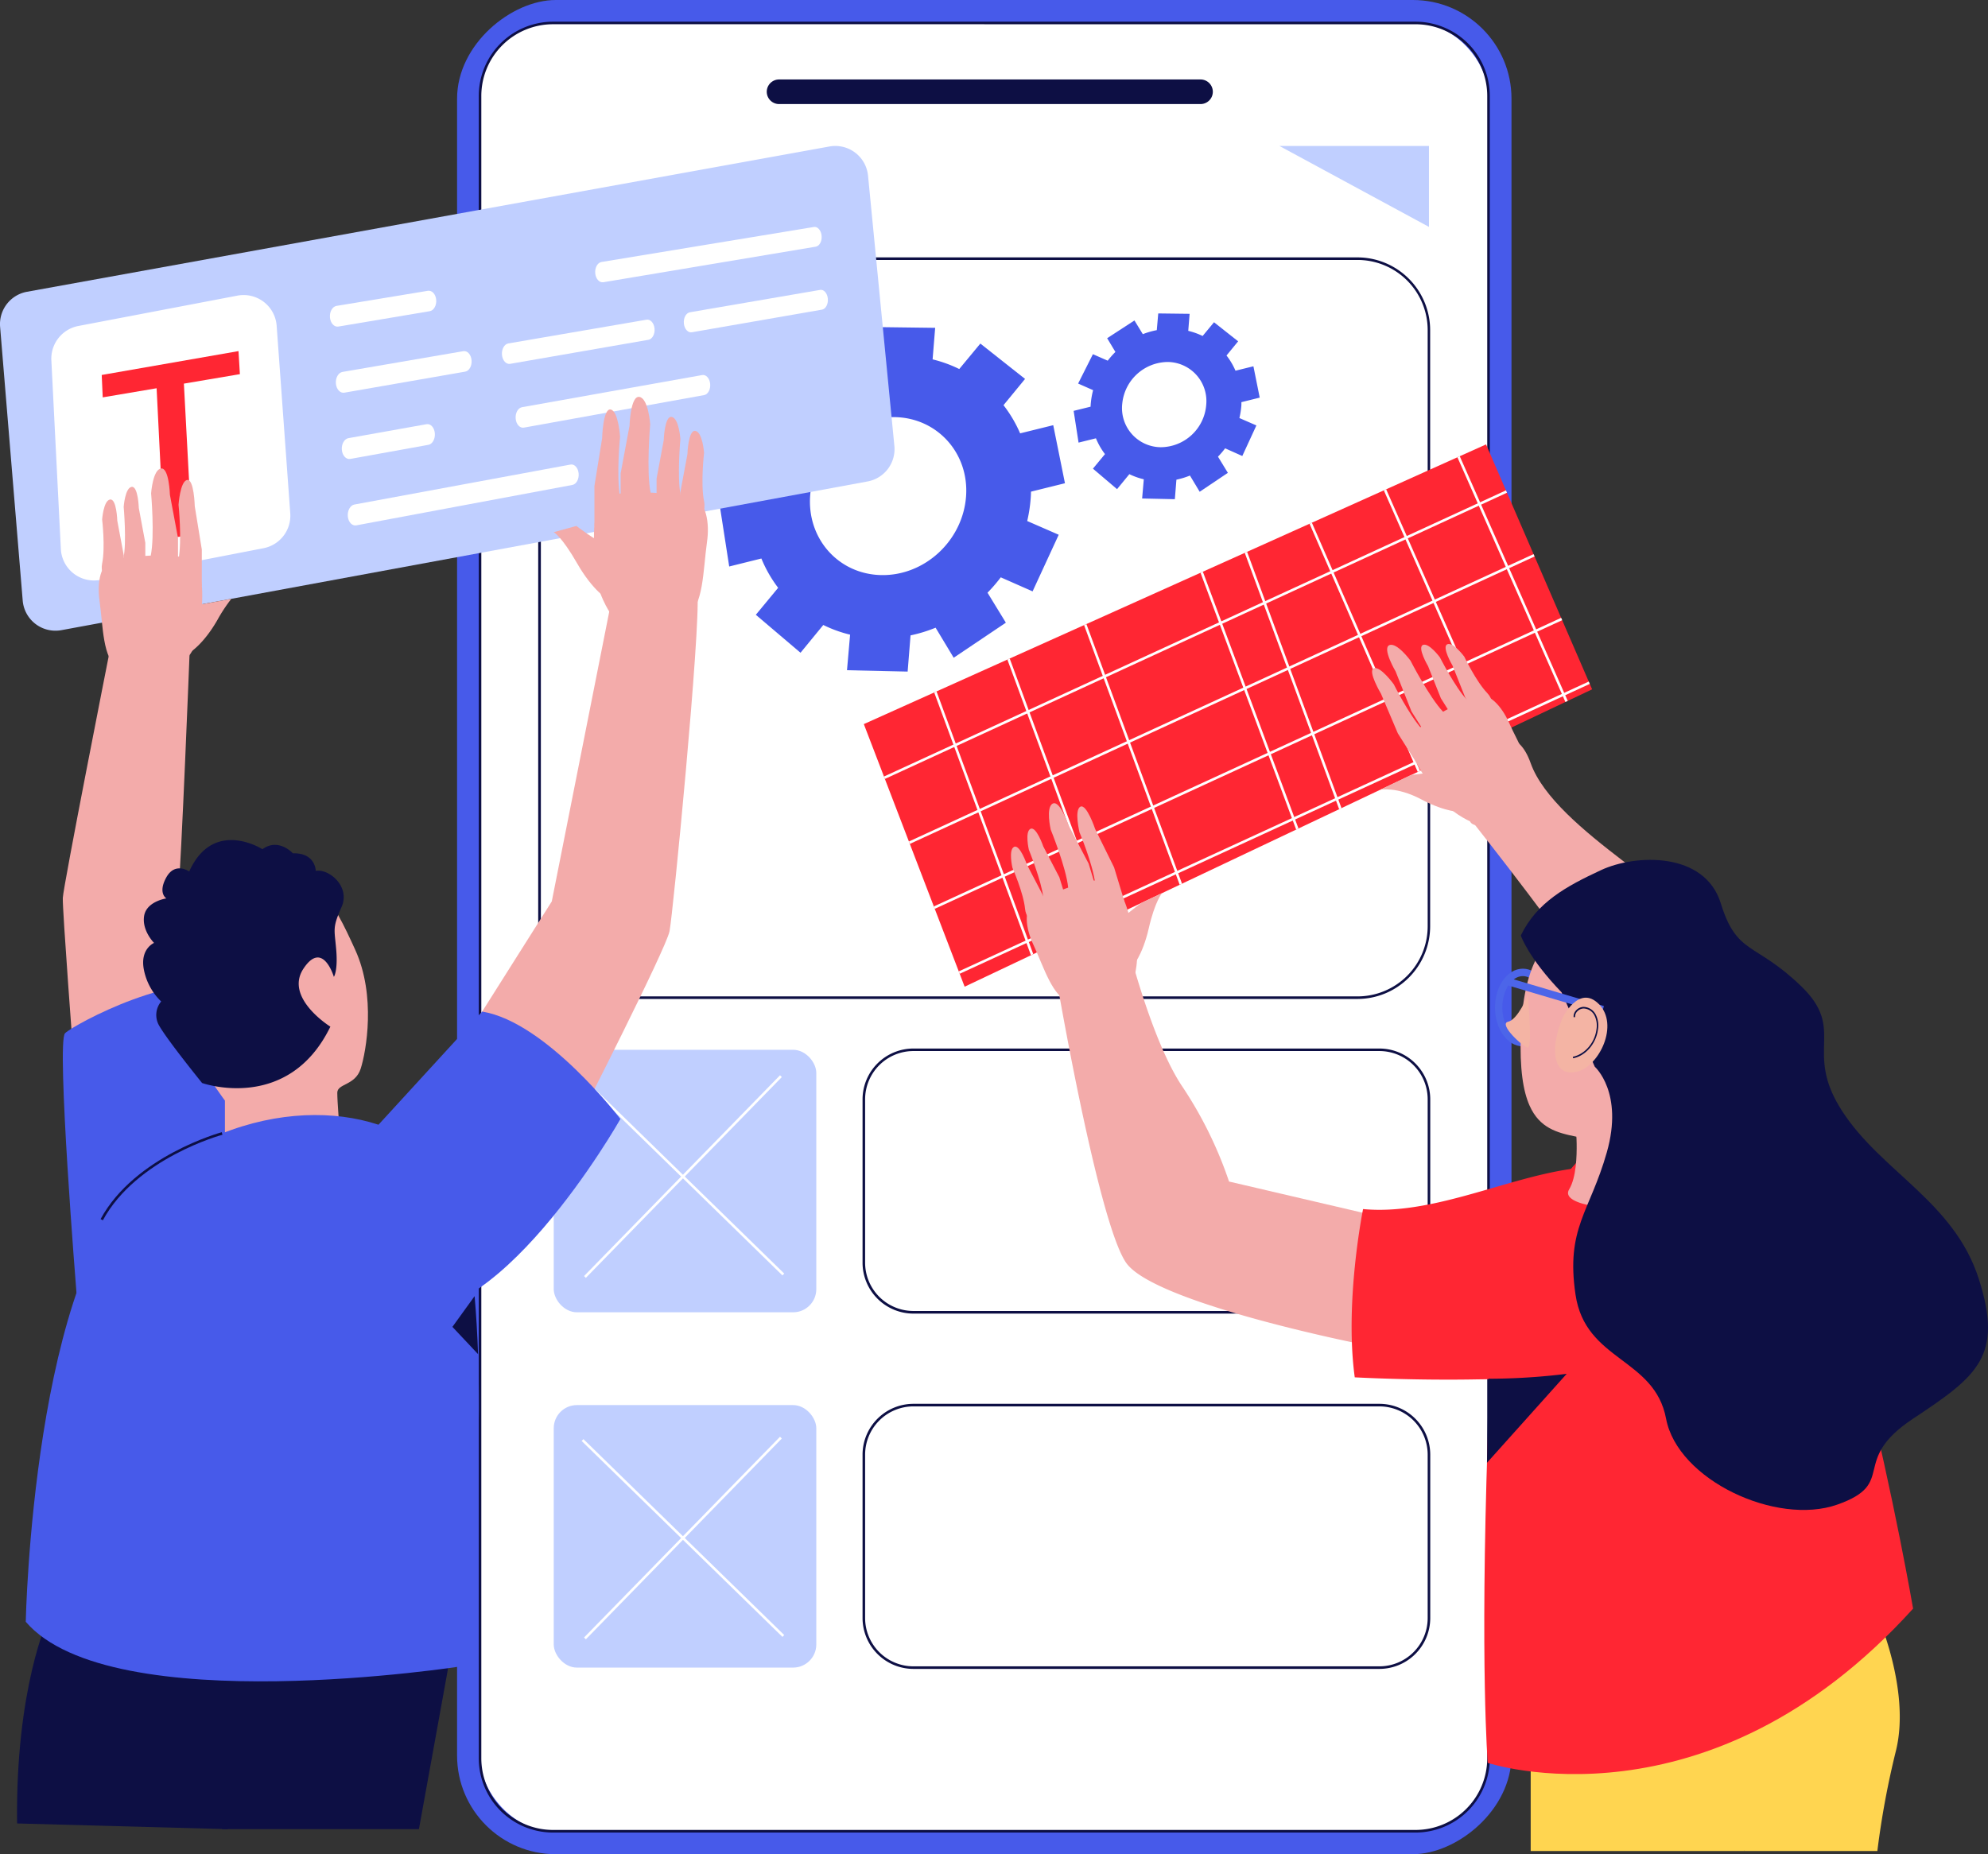 <svg id="Слой_1" data-name="Слой 1" xmlns="http://www.w3.org/2000/svg" xmlns:xlink="http://www.w3.org/1999/xlink" viewBox="0 0 775.84 723.78"><rect x="0" y="0" width="775.84" height="723.78" fill="#333333" stroke="none"/><defs><style>.cls-1{fill:none;}.cls-2{fill:#475aea;}.cls-3{fill:#fff;}.cls-4{fill:#0d0f44;}.cls-5{fill:#c0cfff;}.cls-6{fill:#f3abaa;}.cls-7{fill:#ff2633;}.cls-8{fill:#ffd550;}.cls-9{clip-path:url(#clip-path);}.cls-10{fill:#4c65e9;}.cls-11{fill:#f4b4a4;}</style><clipPath id="clip-path" transform="translate(-3055.96 -1175.73)"><polygon class="cls-1" points="3432.42 1560.88 3677.3 1444.81 3635.91 1349.2 3393.08 1458.39 3432.42 1560.88"/></clipPath></defs><rect class="cls-2" x="3078.2" y="1331.87" width="723.78" height="411.5" rx="38.51" transform="translate(1921.75 -3078.2) rotate(90)"/><rect class="cls-3" x="187.33" y="8.95" width="393.59" height="705.87" rx="28.51"/><path class="cls-4" d="M3608.37,1891.06H3271.8a29,29,0,0,1-29-29V1213.2a29,29,0,0,1,29-29h336.57a29,29,0,0,1,29,29v648.85A29,29,0,0,1,3608.37,1891.06ZM3271.8,1185.19a28,28,0,0,0-28,28v648.85a28,28,0,0,0,28,28h336.57a28,28,0,0,0,28-28V1213.2a28,28,0,0,0-28-28Z" transform="translate(-3055.96 -1175.73)"/><path class="cls-4" d="M3074.75,1807.51s-12.8,27.2-12.12,80l82.3,2.23,25.83-82.24Z" transform="translate(-3055.96 -1175.73)"/><rect class="cls-3" x="210.58" y="100.97" width="347.08" height="288.47" rx="27.87"/><path class="cls-4" d="M3585.76,1565.67H3294.41A28.41,28.41,0,0,1,3266,1537.3V1304.57a28.41,28.41,0,0,1,28.37-28.37h291.35a28.41,28.41,0,0,1,28.37,28.37V1537.3A28.41,28.41,0,0,1,3585.76,1565.67ZM3294.41,1277.2a27.4,27.4,0,0,0-27.37,27.37V1537.3a27.4,27.4,0,0,0,27.37,27.37h291.35a27.4,27.4,0,0,0,27.37-27.37V1304.57a27.4,27.4,0,0,0-27.37-27.37Z" transform="translate(-3055.96 -1175.73)"/><path class="cls-2" d="M3458.24,1369.64c.05-.68.06-1.36.08-2l13.25-3.28-4.57-22.66-12.92,3.19a50.71,50.71,0,0,0-6.49-11l8.41-10.25-17.45-13.8-8.23,9.94a50.73,50.73,0,0,0-10.4-3.77l1-12.31-22.69-.29-1.06,12.08a56.13,56.13,0,0,0-10.09,2.92l-6.07-9.91-19.74,12.83,6,9.94a60.34,60.34,0,0,0-5.64,6.31l-10.72-4.68-10.69,21.24,10.85,4.78a58.14,58.14,0,0,0-1.62,8.88c-.11,1-.18,2-.22,3.06l-12.26,3,3.57,23,12.56-3.12a50.5,50.5,0,0,0,6.54,11.44l-8.71,10.53,17.44,14.82,8.89-10.84a49.92,49.92,0,0,0,10.46,3.78l-1.21,13.88,23.67.53,1.13-14.13a56.68,56.68,0,0,0,9.78-3l7.06,11.73,20.36-13.69-7.16-11.7a61.93,61.93,0,0,0,5.17-6l12.42,5.48,10.2-22.1-12.3-5.36A57.47,57.47,0,0,0,3458.24,1369.64Zm-58.36,30.57c-16.92-.33-29.3-14.58-27.69-31.66,1.59-16.89,16.3-30.24,32.9-30s29.15,14.08,27.88,31C3431.69,1386.76,3416.85,1400.54,3399.88,1400.21Z" transform="translate(-3055.96 -1175.73)"/><path class="cls-2" d="M3540.43,1333.81c0-.37,0-.74,0-1.1l7.15-1.77-2.46-12.23-7,1.72a27.07,27.07,0,0,0-3.5-5.93l4.54-5.54-9.42-7.44-4.44,5.36a27.16,27.16,0,0,0-5.61-2l.53-6.65-12.24-.15-.57,6.52a30.92,30.92,0,0,0-5.45,1.57l-3.27-5.35-10.65,6.93,3.22,5.36a34.09,34.09,0,0,0-3,3.41l-5.78-2.53-5.77,11.46,5.85,2.58a30.53,30.53,0,0,0-.87,4.8q-.09.83-.12,1.65l-6.61,1.63,1.92,12.39,6.78-1.68a27.27,27.27,0,0,0,3.53,6.17l-4.7,5.68,9.41,8,4.8-5.85a27.44,27.44,0,0,0,5.64,2l-.65,7.49,12.77.28.61-7.62a31,31,0,0,0,5.28-1.61l3.8,6.33,11-7.39-3.86-6.31a32.19,32.19,0,0,0,2.79-3.26l6.7,3,5.5-11.93-6.63-2.89A31.48,31.48,0,0,0,3540.43,1333.81Zm-31.49,16.49a15.27,15.27,0,0,1-15-17.08,18,18,0,0,1,17.76-16.19,15.26,15.26,0,0,1,15,16.76A17.92,17.92,0,0,1,3508.94,1350.3Z" transform="translate(-3055.96 -1175.73)"/><path class="cls-5" d="M3405,1349.79a12.84,12.84,0,0,1-10.44,13.87l-248.35,45.82-17.85,3.29-48.43,8.94a12.83,12.83,0,0,1-15.11-11.56L3056,1303.31a12.83,12.83,0,0,1,10.5-13.69l313.16-56.71a12.84,12.84,0,0,1,15.06,11.38Z" transform="translate(-3055.96 -1175.73)"/><path class="cls-3" d="M3158.8,1389.72l-63.7,12.36a12.94,12.94,0,0,1-15.39-12l-3.71-73.74a13,13,0,0,1,10.5-13.36l62.1-11.85a12.94,12.94,0,0,1,15.33,11.78l5.31,73.22A12.93,12.93,0,0,1,3158.8,1389.72Z" transform="translate(-3055.96 -1175.73)"/><path class="cls-3" d="M3222.94,1289.24l-35.64,5.89c-1.62.27-2.77,2.29-2.57,4.52s1.67,3.83,3.29,3.55l35.66-6c1.59-.27,2.71-2.28,2.51-4.48S3224.53,1289,3222.94,1289.24Z" transform="translate(-3055.96 -1175.73)"/><path class="cls-3" d="M3288.26,1282.43c.21,2.17,1.62,3.72,3.16,3.47l82.9-13.88c1.47-.25,2.49-2.17,2.28-4.29s-1.57-3.64-3-3.4L3290.67,1278C3289.13,1278.29,3288.06,1280.26,3288.26,1282.43Z" transform="translate(-3055.96 -1175.73)"/><path class="cls-3" d="M3236.76,1312.81l-47.14,8.1c-1.62.28-2.77,2.32-2.57,4.56s1.68,3.82,3.29,3.54l47.16-8.21c1.58-.27,2.7-2.28,2.49-4.49S3238.34,1312.54,3236.76,1312.81Z" transform="translate(-3055.96 -1175.73)"/><path class="cls-3" d="M3308.27,1300.52l-53.94,9.27c-1.57.27-2.67,2.27-2.47,4.47s1.64,3.76,3.21,3.49l53.95-9.38c1.52-.27,2.59-2.24,2.38-4.4S3309.79,1300.26,3308.27,1300.52Z" transform="translate(-3055.96 -1175.73)"/><path class="cls-3" d="M3322.85,1302c.2,2.16,1.6,3.69,3.11,3.43l50.79-8.83c1.47-.26,2.49-2.19,2.28-4.32s-1.57-3.64-3-3.39l-50.78,8.73C3323.7,1297.87,3322.64,1299.83,3322.85,1302Z" transform="translate(-3055.96 -1175.73)"/><path class="cls-3" d="M3222.4,1341.32l-30.46,5.44c-1.62.29-2.77,2.34-2.57,4.58s1.68,3.82,3.3,3.53l30.47-5.5c1.59-.29,2.72-2.32,2.52-4.54S3224,1341,3222.4,1341.32Z" transform="translate(-3055.96 -1175.73)"/><path class="cls-3" d="M3330,1322.13l-70.32,12.55c-1.57.28-2.67,2.29-2.47,4.49s1.64,3.76,3.21,3.48l70.34-12.7c1.51-.27,2.56-2.24,2.35-4.4S3331.5,1321.86,3330,1322.13Z" transform="translate(-3055.96 -1175.73)"/><path class="cls-3" d="M3278.6,1357.07l-84.33,15.6c-1.62.3-2.77,2.36-2.57,4.61s1.68,3.82,3.31,3.52l84.33-15.78c1.56-.29,2.65-2.3,2.44-4.5S3280.15,1356.78,3278.6,1357.07Z" transform="translate(-3055.96 -1175.73)"/><rect class="cls-5" x="216.1" y="409.78" width="102.47" height="102.47" rx="9.04"/><rect class="cls-5" x="216.1" y="548.47" width="102.47" height="102.47" rx="9.04"/><path class="cls-6" d="M3084.76,1589.79s-4.47-59-4.29-63.55,18-94.81,18-94.81h31.45s-3.13,80.3-4.5,94.7.94,48.12.94,48.12S3092.54,1594.82,3084.76,1589.79Z" transform="translate(-3055.96 -1175.73)"/><polygon class="cls-3" points="228.64 498.8 227.93 498.1 304.41 419.73 305.12 420.43 228.64 498.8"/><polygon class="cls-3" points="305.36 497.86 226.99 421.38 227.69 420.67 306.06 497.14 305.36 497.86"/><polygon class="cls-4" points="90.8 645.49 86.68 714.01 163.49 714.01 179.26 626.97 90.8 645.49"/><path class="cls-7" d="M3095.66,1322.1l53.38-9.32.54,9-53.53,9.06Zm21.25,1.77,10.63-1.82,3.34,62.54L3120,1386Z" transform="translate(-3055.96 -1175.73)"/><path class="cls-2" d="M3085.81,1680.43s-7.9-98-4.47-101.38,45.26-26.06,66.52-17.15l10.69,73.38Z" transform="translate(-3055.96 -1175.73)"/><path class="cls-6" d="M3143.74,1625v-19.66s-21.12-28-24.23-48.46c-3.2-21,5-40.7,31.09-44.81s35.82,16.46,44,34.44,4.27,39.63,2.14,46.33-9.15,5.79-9.15,9.45.92,14.63.92,14.63S3161.73,1643.13,3143.74,1625Z" transform="translate(-3055.96 -1175.73)"/><path class="cls-2" d="M3236.74,1826.06s-137.35,21.6-170.73-17.27c0,0,2.75-138.21,46.64-173.12s94.47-28.65,113.39-6.83c8.4,9.7,12.94,29.46,15.11,52.88.67,7.25,1.11,14.84,1.37,22.59C3244.46,1760.91,3236.74,1826.06,3236.74,1826.06Z" transform="translate(-3055.96 -1175.73)"/><path class="cls-6" d="M3244.13,1570.59l27.17-43,23.1-116.51s32.71-15.8,33.75-3.71c1.22,14.15-9.53,125-10.9,131.88s-35.19,73.26-35.19,73.26S3240.7,1592.31,3244.13,1570.59Z" transform="translate(-3055.96 -1175.73)"/><rect class="cls-3" x="337.12" y="409.78" width="220.55" height="102.47" rx="19.35"/><path class="cls-4" d="M3594.28,1688.49H3412.43a19.88,19.88,0,0,1-19.85-19.85v-63.78a19.87,19.87,0,0,1,19.85-19.84h181.85a19.86,19.86,0,0,1,19.85,19.84v63.78A19.87,19.87,0,0,1,3594.28,1688.49ZM3412.43,1586a18.87,18.87,0,0,0-18.85,18.84v63.78a18.88,18.88,0,0,0,18.85,18.85h181.85a18.87,18.87,0,0,0,18.85-18.85v-63.78a18.86,18.86,0,0,0-18.85-18.84Z" transform="translate(-3055.96 -1175.73)"/><rect class="cls-3" x="337.12" y="548.47" width="220.55" height="102.47" rx="19.35"/><path class="cls-4" d="M3594.28,1827.18H3412.43a19.88,19.88,0,0,1-19.85-19.85v-63.78a19.87,19.87,0,0,1,19.85-19.84h181.85a19.86,19.86,0,0,1,19.85,19.84v63.78A19.87,19.87,0,0,1,3594.28,1827.18Zm-181.85-102.47a18.87,18.87,0,0,0-18.85,18.84v63.78a18.88,18.88,0,0,0,18.85,18.85h181.85a18.87,18.87,0,0,0,18.85-18.85v-63.78a18.86,18.86,0,0,0-18.85-18.84Z" transform="translate(-3055.96 -1175.73)"/><path class="cls-2" d="M3244.13,1570.59,3194.29,1625s-25.14,46.17,14.18,61.26,89.61-73.73,89.61-73.73S3269.27,1574.71,3244.13,1570.59Z" transform="translate(-3055.96 -1175.73)"/><path class="cls-4" d="M3134.83,1598.48s33.6,11.89,50.06-22c0,0-18.06-11.2-10.51-22.63s11.88,3.2,11.88,3.2,1.6-2.28.92-10.51-1.6-8.46,2.05-16.69-5.12-15.15-10.05-14.17c0,0,0-7.09-8.92-6.86,0,0-5.6-6.19-11.89-1.6,0,0-19.11-12.28-28.57,8.69,0,0-5.49-3.89-8.92,2.28s0,8.23,0,8.23-7.77,1.14-8.68,6.86,3.88,10.51,3.88,10.51-5.49,2.29-4,10.29a23.46,23.46,0,0,0,6.78,12.57,8.26,8.26,0,0,0-1.18,8.69C3120,1580.19,3134.83,1598.48,3134.83,1598.48Z" transform="translate(-3055.96 -1175.73)"/><path class="cls-6" d="M3331.88,1387.25c1-6.84.07-16.55-6.76-17.61-12.62-2-37.18-4.18-35.53,5.5-3.4,4.19-1,21-1.07,23.24-.17,8.15,5.64,16.76,5.64,16.76-.75,6,18.9,9.18,29.72,1.53C3330.62,1411.9,3330.25,1398.91,3331.88,1387.25Z" transform="translate(-3055.96 -1175.73)"/><path class="cls-6" d="M3293.09,1409.66s-5.79-3.36-11.88-14-9.15-12.2-9.15-12.2l8.84-2.43s7,5.48,12.19,7.62S3296.75,1406.3,3293.09,1409.66Z" transform="translate(-3055.96 -1175.73)"/><path class="cls-6" d="M3287.94,1381v-15.55l3-18.59s.31-11.89,3.35-11.28,3.66,10.67,3.66,10.67-1.52,14.93,0,23.47S3291.63,1383.44,3287.94,1381Z" transform="translate(-3055.96 -1175.73)"/><path class="cls-6" d="M3298.17,1376.08v-15.55l3.47-18.59s.35-11.89,3.86-11.28,4.21,10.67,4.21,10.67-1.6,18.18.16,26.72S3302.41,1378.52,3298.17,1376.08Z" transform="translate(-3055.96 -1175.73)"/><path class="cls-6" d="M3312.2,1375.05v-12.51l2.79-15s.29-9.56,3.11-9.07,3.39,8.58,3.39,8.58-1.34,15,.08,21.87S3315.61,1377,3312.2,1375.05Z" transform="translate(-3055.96 -1175.73)"/><path class="cls-6" d="M3321.44,1380.52V1368l2.8-15s.28-9.56,3.1-9.07,3.39,8.58,3.39,8.58-1.41,12,0,18.88S3324.86,1382.48,3321.44,1380.52Z" transform="translate(-3055.96 -1175.73)"/><path class="cls-6" d="M3094.78,1410.05c-.87-6.22-.06-15,6.14-16,11.47-1.77,33.8-3.8,32.3,5,3.09,3.8.93,19.11,1,21.12.16,7.41-8.16,16.25-8.16,16.25.69,5.47-14.14,7.33-24,.37C3095.93,1432.45,3096.26,1420.65,3094.78,1410.05Z" transform="translate(-3055.96 -1175.73)"/><path class="cls-6" d="M3146.24,1409.48a62.3,62.3,0,0,0-5.4,8.19c-5.54,9.69-10.81,12.75-10.81,12.75-2.85-2.63-4.28-13.43-1.64-17.65Z" transform="translate(-3055.96 -1175.73)"/><path class="cls-6" d="M3134.72,1404.37v-14.13l-2.75-16.9s-.27-10.81-3-10.25-3.33,9.69-3.33,9.69,1.39,13.58,0,21.34S3131.37,1406.59,3134.72,1404.37Z" transform="translate(-3055.96 -1175.73)"/><path class="cls-6" d="M3125.43,1399.89v-14.13l-3.16-16.9s-.32-10.8-3.51-10.25-3.83,9.7-3.83,9.7,1.46,16.52-.14,24.28S3121.57,1402.11,3125.43,1399.89Z" transform="translate(-3055.96 -1175.73)"/><path class="cls-6" d="M3112.67,1399v-11.37l-2.54-13.6s-.26-8.69-2.82-8.25-3.08,7.8-3.08,7.8,1.21,13.64-.07,19.88S3109.57,1400.74,3112.67,1399Z" transform="translate(-3055.96 -1175.73)"/><path class="cls-6" d="M3104.27,1403.93v-11.37l-2.54-13.6s-.26-8.7-2.83-8.25-3.08,7.8-3.08,7.8,1.29,10.93,0,17.17S3101.16,1405.71,3104.27,1403.93Z" transform="translate(-3055.96 -1175.73)"/><path class="cls-6" d="M3631.7,1497.89s40.43,50.91,45,62.22,36-11.72,38.88-22.49-52.79-37.34-62.26-64S3619.13,1481.77,3631.7,1497.89Z" transform="translate(-3055.96 -1175.73)"/><path class="cls-8" d="M3788.62,1806.23s13,29.2,7.3,52.71a330.9,330.9,0,0,0-7.3,39.33h-51.9l3.92-65.64Z" transform="translate(-3055.96 -1175.73)"/><path class="cls-8" d="M3653.33,1858.94v39.33h83.39s15.41-47.44,18.65-62.84S3653.33,1858.94,3653.33,1858.94Z" transform="translate(-3055.96 -1175.73)"/><polygon class="cls-7" points="376.46 385.15 621.34 269.08 579.95 173.47 337.12 282.65 376.46 385.15"/><path class="cls-6" d="M3535.61,1636.94l54.74,12.78-3.25,50.68s-80.69-16-91.64-31.73-27.16-110.59-27.16-110.59l26.76-17.44s9.73,40.55,22.3,59.2A157.45,157.45,0,0,1,3535.61,1636.94Z" transform="translate(-3055.96 -1175.73)"/><g class="cls-9"><rect class="cls-3" x="3440.41" y="1426.92" width="1" height="146.6" transform="translate(-3362.37 105.06) rotate(-20.21)"/><rect class="cls-3" x="3464.74" y="1402.59" width="1" height="146.6" transform="translate(-3352.47 111.97) rotate(-20.21)"/><rect class="cls-3" x="3494.25" y="1387.98" width="1" height="146.6" transform="translate(-3345.61 121.26) rotate(-20.21)"/><rect class="cls-3" x="3526.62" y="1378.26" width="1" height="146.6" transform="matrix(0.94, -0.35, 0.35, 0.94, -3340.25, 131.85)"/><rect class="cls-3" x="3560.44" y="1369.26" width="1" height="146.6" transform="translate(-3335.06 142.97) rotate(-20.21)"/><rect class="cls-3" x="3589.68" y="1356.95" width="1" height="150.08" transform="translate(-3329.09 378.05) rotate(-23.55)"/><rect class="cls-3" x="3619.9" y="1347.13" width="1" height="148.42" transform="translate(-3321.67 405.95) rotate(-23.8)"/><rect class="cls-3" x="3649.84" y="1337.43" width="1" height="146.79" transform="translate(-3314.83 418.21) rotate(-23.81)"/><rect class="cls-3" x="3375.01" y="1421.18" width="301.48" height="1" transform="translate(-3327.42 428.58) rotate(-24.71)"/><rect class="cls-3" x="3375.01" y="1451.02" width="301.48" height="1" transform="translate(-3339.89 431.31) rotate(-24.71)"/><rect class="cls-3" x="3374.26" y="1477.47" width="317.62" height="1" transform="translate(-3350.28 436.8) rotate(-24.71)"/><rect class="cls-3" x="3374.02" y="1506.19" width="322.92" height="1" transform="translate(-3362.07 440.44) rotate(-24.71)"/></g><path class="cls-7" d="M3679.15,1622.35s-39.54,25.54-42.58,115,0,126.51,0,126.51,85.76,28.58,166-60.21c0,0-30.41-176.39-62.64-192.81S3679.15,1622.35,3679.15,1622.35Z" transform="translate(-3055.96 -1175.73)"/><path class="cls-7" d="M3686.85,1707.29c-4.49,2.12-11.36,3.63-19.47,4.69a326.25,326.25,0,0,1-34.62,2.18c-24.87.48-48.09-.79-48.09-.79-4.05-29.6,3.24-65.68,3.24-65.68,34.47,3.24,72.23-21.8,102.18-15.41C3726.18,1640,3722.93,1690.26,3686.85,1707.29Z" transform="translate(-3055.96 -1175.73)"/><path class="cls-10" d="M3650.27,1584.16c-6,0-10.87-6.8-10.87-15.16s4.88-15.15,10.87-15.15,10.88,6.8,10.88,15.15S3656.27,1584.16,3650.27,1584.16Zm0-27.41c-4.39,0-8,5.5-8,12.25s3.58,12.26,8,12.26,8-5.5,8-12.26S3654.67,1556.75,3650.27,1556.75Z" transform="translate(-3055.96 -1175.73)"/><path class="cls-6" d="M3700.06,1646.1c-12.53,2.89-35.65.32-31.73-6.1,2.83-4.64,3-13.31,2.94-17.77,0-1.71-.12-2.8-.12-2.8-7.68-1.53-14.37-3.42-18.24-12.09-2.57-5.75-3.89-14.48-3.44-28.06,1.12-34,14-37.9,14-37.9,22.81-11.88,42.41,6.74,45.29,23.77S3712.59,1643.21,3700.06,1646.1Z" transform="translate(-3055.96 -1175.73)"/><path class="cls-4" d="M3678.35,1592.13s11.34,10,4.69,33.41-16.06,29.55-12.21,55.57,30.84,24.54,35.34,48.41,43,41.91,66.81,33.53,4.5-16.92,29.56-33.53,35.33-24.31,25.69-54.51-37.9-41.76-53.32-65.53,1.93-31.48-16.06-48.83-25.06-12-31.32-32.28-33.25-19.28-46.74-13-25.06,12.53-31.32,25.54c0,0,2.89,8.67,15.9,22.16l3.3,7.4Z" transform="translate(-3055.96 -1175.73)"/><path class="cls-11" d="M3652.2,1564.29s-3.86,9.43-7.71,10.28,5.78,9.85,7.71,10.07S3652.2,1564.29,3652.2,1564.29Z" transform="translate(-3055.96 -1175.73)"/><rect class="cls-10" x="3661.2" y="1544.49" width="2.9" height="39.76" transform="translate(-1933.72 3455.98) rotate(-73.5)"/><path class="cls-11" d="M3665.69,1573.18s6.41-13.49,14.29-5.46.17,24.09-8.51,26.34S3660.23,1586.67,3665.69,1573.18Z" transform="translate(-3055.96 -1175.73)"/><path class="cls-4" d="M3669.9,1588.82l-.12-.57c4.73-1,8.61-5.51,9.24-10.84a8.86,8.86,0,0,0-.82-5.35,4.94,4.94,0,0,0-4.32-2.67,3.61,3.61,0,0,0-2.47,1.24,2.94,2.94,0,0,0-.76,2.14l-.57,0a3.45,3.45,0,0,1,.89-2.57,4.25,4.25,0,0,1,2.88-1.44,5.52,5.52,0,0,1,4.86,3,9.29,9.29,0,0,1,.88,5.69C3678.93,1583.05,3674.86,1587.82,3669.9,1588.82Z" transform="translate(-3055.96 -1175.73)"/><path class="cls-6" d="M3459.13,1544.22c-2.59-5.55-4.37-14,1.14-16.68,10.2-4.94,30.44-13.22,31.56-4.59,4,2.67,6.34,17.56,7,19.43,2.27,6.86-.42,15.68-.42,15.68,2.21,4.9-13.63,12.69-24.8,9C3466.61,1564.79,3463.54,1553.69,3459.13,1544.22Z" transform="translate(-3055.96 -1175.73)"/><path class="cls-6" d="M3497.84,1553.13s4-4.35,6.43-15,5.21-13.79,5.21-13.79l-8.21,3.89s-5.06,3.89-8.9,7S3493.87,1551.24,3497.84,1553.13Z" transform="translate(-3055.96 -1175.73)"/><path class="cls-6" d="M3494.75,1527.49l-4-13.17-7.4-15s-3.35-10-5.78-8.69-.32,10-.32,10,5.18,12.27,6.11,19.9S3492.26,1530.52,3494.75,1527.49Z" transform="translate(-3055.96 -1175.73)"/><path class="cls-6" d="M3484.8,1526l-4-13.18-7.78-14.86s-3.39-10-6.21-8.56-.8,10.14-.8,10.14,6.09,15,6.82,22.69S3481.84,1529.15,3484.8,1526Z" transform="translate(-3055.96 -1175.73)"/><path class="cls-6" d="M3472.64,1528.76l-3.26-10.61-6.26-12s-2.73-8-5-6.89-.64,8.16-.64,8.16,5,12.37,5.62,18.56S3470.25,1531.31,3472.64,1528.76Z" transform="translate(-3055.96 -1175.73)"/><path class="cls-6" d="M3466.23,1535.8l-3.26-10.61-6.26-12s-2.73-8-5-6.89-.64,8.16-.64,8.16,4.33,9.82,4.92,16S3463.84,1538.35,3466.23,1535.8Z" transform="translate(-3055.96 -1175.73)"/><path class="cls-6" d="M3644.74,1457.54c-2.52-5.59-7.78-12.45-13.4-10-10.39,4.51-29.87,14.45-24.06,20.93-.57,4.75,9.18,16.26,10.19,17.94,3.73,6.19,12.16,9.91,12.16,9.91,2.28,4.87,18.52-2,23-12.91C3655.45,1476.62,3649,1467.05,3644.74,1457.54Z" transform="translate(-3055.96 -1175.73)"/><path class="cls-6" d="M3626.24,1492.69s-5.93.22-15.55-4.9-16.08-3.78-16.08-3.78l11.94-5.76s4.84-.49,9.74-1.34S3627.39,1488.44,3626.24,1492.69Z" transform="translate(-3055.96 -1175.73)"/><path class="cls-6" d="M3608.82,1473.63l-7.35-11.66-6.53-15.38s-5.4-9.06-2.82-10,7.79,6.27,7.79,6.27,5.92,11.92,11.1,17.61S3612.74,1473.72,3608.82,1473.63Z" transform="translate(-3055.96 -1175.73)"/><path class="cls-6" d="M3614.16,1465.1l-7.35-11.66-6.19-15.6s-5.36-9.08-2.44-10.28,8.21,6,8.21,6,7.4,14.4,12.75,20S3618.5,1464.92,3614.16,1465.1Z" transform="translate(-3055.96 -1175.73)"/><path class="cls-6" d="M3624.2,1457.69l-5.92-9.38-5-12.55s-4.32-7.31-2-8.28,6.61,4.84,6.61,4.84,6.09,11.89,10.4,16.37S3627.69,1457.55,3624.2,1457.69Z" transform="translate(-3055.96 -1175.73)"/><path class="cls-6" d="M3633.72,1457.42l-5.92-9.38-5-12.55s-4.32-7.31-2-8.28,6.61,4.84,6.61,4.84,4.62,9.69,8.93,14.17S3637.21,1457.28,3633.72,1457.42Z" transform="translate(-3055.96 -1175.73)"/><path class="cls-4" d="M3524.52,1216.35H3360a4.8,4.8,0,0,1,0-9.6h164.48a4.8,4.8,0,1,1,0,9.6Z" transform="translate(-3055.96 -1175.73)"/><polygon class="cls-5" points="499.3 56.97 557.67 56.97 557.67 88.57 499.3 56.97"/><path class="cls-4" d="M3242.52,1704.31l-10-10.64,8.66-12C3241.82,1689,3242.26,1696.56,3242.52,1704.31Z" transform="translate(-3055.96 -1175.73)"/><path class="cls-4" d="M3096.1,1652.07l-.88-.48c13.32-24.59,47-33.82,47.29-33.91l.26,1C3142.44,1618.73,3109.21,1627.86,3096.1,1652.07Z" transform="translate(-3055.96 -1175.73)"/><path class="cls-4" d="M3667.38,1712l-31.11,34.72.61-32.8A253.06,253.06,0,0,0,3667.38,1712Z" transform="translate(-3055.96 -1175.73)"/><polygon class="cls-3" points="228.64 639.9 227.93 639.2 304.41 560.83 305.12 561.52 228.64 639.9"/><polygon class="cls-3" points="305.36 638.96 226.99 562.48 227.69 561.76 306.06 638.24 305.36 638.96"/></svg>